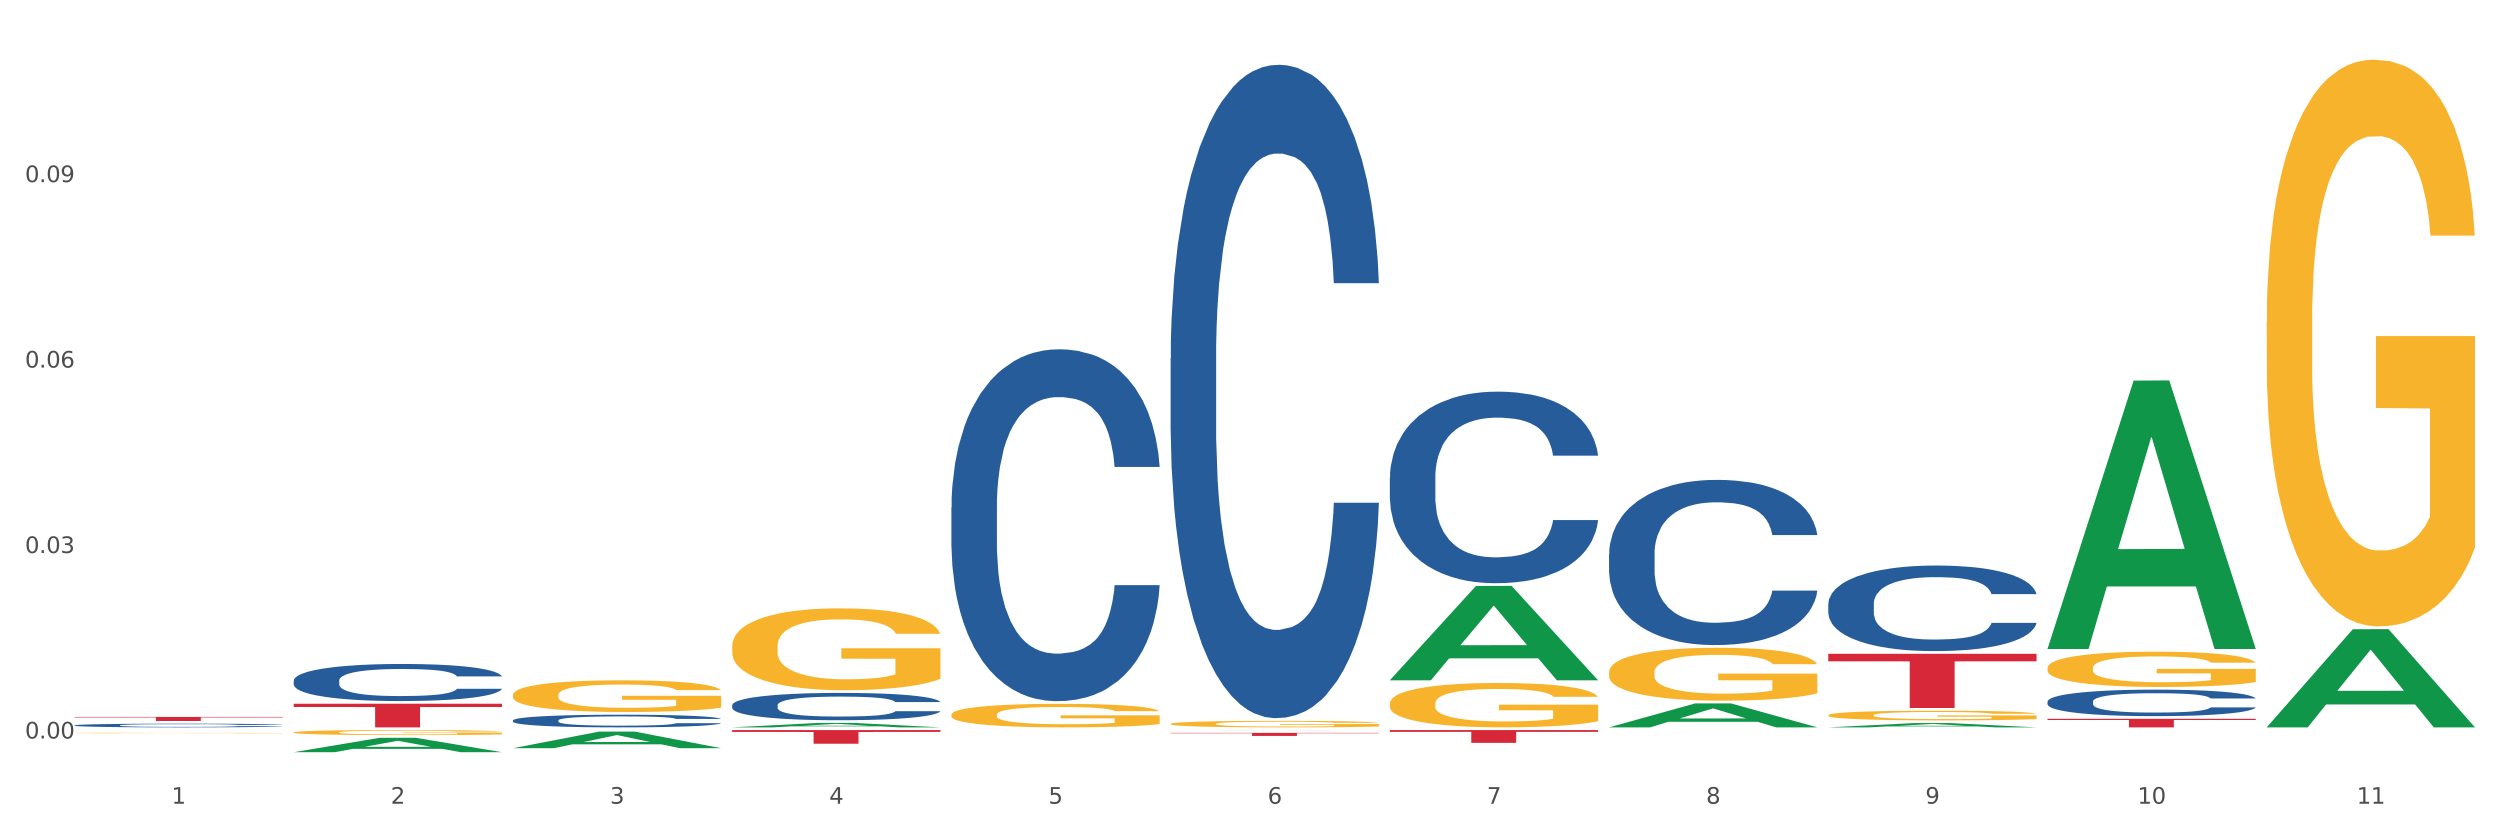 <?xml version="1.0" encoding="utf-8" standalone="no"?>
<!DOCTYPE svg PUBLIC "-//W3C//DTD SVG 1.1//EN"
  "http://www.w3.org/Graphics/SVG/1.1/DTD/svg11.dtd">
<svg xmlns:xlink="http://www.w3.org/1999/xlink" width="1080pt" height="360pt" viewBox="0 0 1080 360" xmlns="http://www.w3.org/2000/svg" version="1.1">
 <rect x="0" y="0" width="1080" height="360" fill="#333333" stroke="none"/>
 <defs>
  <style type="text/css">*{stroke-linejoin: round; stroke-linecap: butt}</style>
 </defs>
 <g id="figure_1">
  <g id="patch_1">
   <path d="M 0 360 
L 1080 360 
L 1080 0 
L 0 0 
z
" style="fill: #ffffff; stroke: #ffffff; stroke-linejoin: miter"/>
  </g>
  <g id="axes_1">
   <g id="matplotlib.axis_1">
    <g id="xtick_1">
     <g id="text_1">
      <!-- 1 -->
      <g style="fill: #4d4d4d" transform="translate(74.106 347.204) scale(0.096 -0.096)">
       <defs>
        <path id="DejaVuSans-31" d="M 794 531 
L 1825 531 
L 1825 4091 
L 703 3866 
L 703 4441 
L 1819 4666 
L 2450 4666 
L 2450 531 
L 3481 531 
L 3481 0 
L 794 0 
L 794 531 
z
" transform="scale(0.016)"/>
       </defs>
       <use xlink:href="#DejaVuSans-31"/>
      </g>
     </g>
    </g>
    <g id="xtick_2">
     <g id="text_2">
      <!-- 2 -->
      <g style="fill: #4d4d4d" transform="translate(168.812 347.204) scale(0.096 -0.096)">
       <defs>
        <path id="DejaVuSans-32" d="M 1228 531 
L 3431 531 
L 3431 0 
L 469 0 
L 469 531 
Q 828 903 1448 1529 
Q 2069 2156 2228 2338 
Q 2531 2678 2651 2914 
Q 2772 3150 2772 3378 
Q 2772 3750 2511 3984 
Q 2250 4219 1831 4219 
Q 1534 4219 1204 4116 
Q 875 4013 500 3803 
L 500 4441 
Q 881 4594 1212 4672 
Q 1544 4750 1819 4750 
Q 2544 4750 2975 4387 
Q 3406 4025 3406 3419 
Q 3406 3131 3298 2873 
Q 3191 2616 2906 2266 
Q 2828 2175 2409 1742 
Q 1991 1309 1228 531 
z
" transform="scale(0.016)"/>
       </defs>
       <use xlink:href="#DejaVuSans-32"/>
      </g>
     </g>
    </g>
    <g id="xtick_3">
     <g id="text_3">
      <!-- 3 -->
      <g style="fill: #4d4d4d" transform="translate(263.517 347.204) scale(0.096 -0.096)">
       <defs>
        <path id="DejaVuSans-33" d="M 2597 2516 
Q 3050 2419 3304 2112 
Q 3559 1806 3559 1356 
Q 3559 666 3084 287 
Q 2609 -91 1734 -91 
Q 1441 -91 1130 -33 
Q 819 25 488 141 
L 488 750 
Q 750 597 1062 519 
Q 1375 441 1716 441 
Q 2309 441 2620 675 
Q 2931 909 2931 1356 
Q 2931 1769 2642 2001 
Q 2353 2234 1838 2234 
L 1294 2234 
L 1294 2753 
L 1863 2753 
Q 2328 2753 2575 2939 
Q 2822 3125 2822 3475 
Q 2822 3834 2567 4026 
Q 2313 4219 1838 4219 
Q 1578 4219 1281 4162 
Q 984 4106 628 3988 
L 628 4550 
Q 988 4650 1302 4700 
Q 1616 4750 1894 4750 
Q 2613 4750 3031 4423 
Q 3450 4097 3450 3541 
Q 3450 3153 3228 2886 
Q 3006 2619 2597 2516 
z
" transform="scale(0.016)"/>
       </defs>
       <use xlink:href="#DejaVuSans-33"/>
      </g>
     </g>
    </g>
    <g id="xtick_4">
     <g id="text_4">
      <!-- 4 -->
      <g style="fill: #4d4d4d" transform="translate(358.223 347.204) scale(0.096 -0.096)">
       <defs>
        <path id="DejaVuSans-34" d="M 2419 4116 
L 825 1625 
L 2419 1625 
L 2419 4116 
z
M 2253 4666 
L 3047 4666 
L 3047 1625 
L 3713 1625 
L 3713 1100 
L 3047 1100 
L 3047 0 
L 2419 0 
L 2419 1100 
L 313 1100 
L 313 1709 
L 2253 4666 
z
" transform="scale(0.016)"/>
       </defs>
       <use xlink:href="#DejaVuSans-34"/>
      </g>
     </g>
    </g>
    <g id="xtick_5">
     <g id="text_5">
      <!-- 5 -->
      <g style="fill: #4d4d4d" transform="translate(452.928 347.204) scale(0.096 -0.096)">
       <defs>
        <path id="DejaVuSans-35" d="M 691 4666 
L 3169 4666 
L 3169 4134 
L 1269 4134 
L 1269 2991 
Q 1406 3038 1543 3061 
Q 1681 3084 1819 3084 
Q 2600 3084 3056 2656 
Q 3513 2228 3513 1497 
Q 3513 744 3044 326 
Q 2575 -91 1722 -91 
Q 1428 -91 1123 -41 
Q 819 9 494 109 
L 494 744 
Q 775 591 1075 516 
Q 1375 441 1709 441 
Q 2250 441 2565 725 
Q 2881 1009 2881 1497 
Q 2881 1984 2565 2268 
Q 2250 2553 1709 2553 
Q 1456 2553 1204 2497 
Q 953 2441 691 2322 
L 691 4666 
z
" transform="scale(0.016)"/>
       </defs>
       <use xlink:href="#DejaVuSans-35"/>
      </g>
     </g>
    </g>
    <g id="xtick_6">
     <g id="text_6">
      <!-- 6 -->
      <g style="fill: #4d4d4d" transform="translate(547.634 347.204) scale(0.096 -0.096)">
       <defs>
        <path id="DejaVuSans-36" d="M 2113 2584 
Q 1688 2584 1439 2293 
Q 1191 2003 1191 1497 
Q 1191 994 1439 701 
Q 1688 409 2113 409 
Q 2538 409 2786 701 
Q 3034 994 3034 1497 
Q 3034 2003 2786 2293 
Q 2538 2584 2113 2584 
z
M 3366 4563 
L 3366 3988 
Q 3128 4100 2886 4159 
Q 2644 4219 2406 4219 
Q 1781 4219 1451 3797 
Q 1122 3375 1075 2522 
Q 1259 2794 1537 2939 
Q 1816 3084 2150 3084 
Q 2853 3084 3261 2657 
Q 3669 2231 3669 1497 
Q 3669 778 3244 343 
Q 2819 -91 2113 -91 
Q 1303 -91 875 529 
Q 447 1150 447 2328 
Q 447 3434 972 4092 
Q 1497 4750 2381 4750 
Q 2619 4750 2861 4703 
Q 3103 4656 3366 4563 
z
" transform="scale(0.016)"/>
       </defs>
       <use xlink:href="#DejaVuSans-36"/>
      </g>
     </g>
    </g>
    <g id="xtick_7">
     <g id="text_7">
      <!-- 7 -->
      <g style="fill: #4d4d4d" transform="translate(642.339 347.204) scale(0.096 -0.096)">
       <defs>
        <path id="DejaVuSans-37" d="M 525 4666 
L 3525 4666 
L 3525 4397 
L 1831 0 
L 1172 0 
L 2766 4134 
L 525 4134 
L 525 4666 
z
" transform="scale(0.016)"/>
       </defs>
       <use xlink:href="#DejaVuSans-37"/>
      </g>
     </g>
    </g>
    <g id="xtick_8">
     <g id="text_8">
      <!-- 8 -->
      <g style="fill: #4d4d4d" transform="translate(737.044 347.204) scale(0.096 -0.096)">
       <defs>
        <path id="DejaVuSans-38" d="M 2034 2216 
Q 1584 2216 1326 1975 
Q 1069 1734 1069 1313 
Q 1069 891 1326 650 
Q 1584 409 2034 409 
Q 2484 409 2743 651 
Q 3003 894 3003 1313 
Q 3003 1734 2745 1975 
Q 2488 2216 2034 2216 
z
M 1403 2484 
Q 997 2584 770 2862 
Q 544 3141 544 3541 
Q 544 4100 942 4425 
Q 1341 4750 2034 4750 
Q 2731 4750 3128 4425 
Q 3525 4100 3525 3541 
Q 3525 3141 3298 2862 
Q 3072 2584 2669 2484 
Q 3125 2378 3379 2068 
Q 3634 1759 3634 1313 
Q 3634 634 3220 271 
Q 2806 -91 2034 -91 
Q 1263 -91 848 271 
Q 434 634 434 1313 
Q 434 1759 690 2068 
Q 947 2378 1403 2484 
z
M 1172 3481 
Q 1172 3119 1398 2916 
Q 1625 2713 2034 2713 
Q 2441 2713 2670 2916 
Q 2900 3119 2900 3481 
Q 2900 3844 2670 4047 
Q 2441 4250 2034 4250 
Q 1625 4250 1398 4047 
Q 1172 3844 1172 3481 
z
" transform="scale(0.016)"/>
       </defs>
       <use xlink:href="#DejaVuSans-38"/>
      </g>
     </g>
    </g>
    <g id="xtick_9">
     <g id="text_9">
      <!-- 9 -->
      <g style="fill: #4d4d4d" transform="translate(831.75 347.204) scale(0.096 -0.096)">
       <defs>
        <path id="DejaVuSans-39" d="M 703 97 
L 703 672 
Q 941 559 1184 500 
Q 1428 441 1663 441 
Q 2288 441 2617 861 
Q 2947 1281 2994 2138 
Q 2813 1869 2534 1725 
Q 2256 1581 1919 1581 
Q 1219 1581 811 2004 
Q 403 2428 403 3163 
Q 403 3881 828 4315 
Q 1253 4750 1959 4750 
Q 2769 4750 3195 4129 
Q 3622 3509 3622 2328 
Q 3622 1225 3098 567 
Q 2575 -91 1691 -91 
Q 1453 -91 1209 -44 
Q 966 3 703 97 
z
M 1959 2075 
Q 2384 2075 2632 2365 
Q 2881 2656 2881 3163 
Q 2881 3666 2632 3958 
Q 2384 4250 1959 4250 
Q 1534 4250 1286 3958 
Q 1038 3666 1038 3163 
Q 1038 2656 1286 2365 
Q 1534 2075 1959 2075 
z
" transform="scale(0.016)"/>
       </defs>
       <use xlink:href="#DejaVuSans-39"/>
      </g>
     </g>
    </g>
    <g id="xtick_10">
     <g id="text_10">
      <!-- 10 -->
      <g style="fill: #4d4d4d" transform="translate(923.401 347.204) scale(0.096 -0.096)">
       <defs>
        <path id="DejaVuSans-30" d="M 2034 4250 
Q 1547 4250 1301 3770 
Q 1056 3291 1056 2328 
Q 1056 1369 1301 889 
Q 1547 409 2034 409 
Q 2525 409 2770 889 
Q 3016 1369 3016 2328 
Q 3016 3291 2770 3770 
Q 2525 4250 2034 4250 
z
M 2034 4750 
Q 2819 4750 3233 4129 
Q 3647 3509 3647 2328 
Q 3647 1150 3233 529 
Q 2819 -91 2034 -91 
Q 1250 -91 836 529 
Q 422 1150 422 2328 
Q 422 3509 836 4129 
Q 1250 4750 2034 4750 
z
" transform="scale(0.016)"/>
       </defs>
       <use xlink:href="#DejaVuSans-31"/>
       <use xlink:href="#DejaVuSans-30" transform="translate(63.623 0)"/>
      </g>
     </g>
    </g>
    <g id="xtick_11">
     <g id="text_11">
      <!-- 11 -->
      <g style="fill: #4d4d4d" transform="translate(1018.107 347.204) scale(0.096 -0.096)">
       <use xlink:href="#DejaVuSans-31"/>
       <use xlink:href="#DejaVuSans-31" transform="translate(63.623 0)"/>
      </g>
     </g>
    </g>
    <g id="xtick_12"/>
    <g id="xtick_13"/>
    <g id="xtick_14"/>
    <g id="xtick_15"/>
    <g id="xtick_16"/>
    <g id="xtick_17"/>
    <g id="xtick_18"/>
    <g id="xtick_19"/>
    <g id="xtick_20"/>
    <g id="xtick_21"/>
   </g>
   <g id="matplotlib.axis_2">
    <g id="ytick_1">
     <g id="text_12">
      <!-- 0.00 -->
      <g style="fill: #4d4d4d" transform="translate(10.8 319.03) scale(0.096 -0.096)">
       <defs>
        <path id="DejaVuSans-2e" d="M 684 794 
L 1344 794 
L 1344 0 
L 684 0 
L 684 794 
z
" transform="scale(0.016)"/>
       </defs>
       <use xlink:href="#DejaVuSans-30"/>
       <use xlink:href="#DejaVuSans-2e" transform="translate(63.623 0)"/>
       <use xlink:href="#DejaVuSans-30" transform="translate(95.41 0)"/>
       <use xlink:href="#DejaVuSans-30" transform="translate(159.033 0)"/>
      </g>
     </g>
    </g>
    <g id="ytick_2">
     <g id="text_13">
      <!-- 0.03 -->
      <g style="fill: #4d4d4d" transform="translate(10.8 238.913) scale(0.096 -0.096)">
       <use xlink:href="#DejaVuSans-30"/>
       <use xlink:href="#DejaVuSans-2e" transform="translate(63.623 0)"/>
       <use xlink:href="#DejaVuSans-30" transform="translate(95.41 0)"/>
       <use xlink:href="#DejaVuSans-33" transform="translate(159.033 0)"/>
      </g>
     </g>
    </g>
    <g id="ytick_3">
     <g id="text_14">
      <!-- 0.06 -->
      <g style="fill: #4d4d4d" transform="translate(10.8 158.796) scale(0.096 -0.096)">
       <use xlink:href="#DejaVuSans-30"/>
       <use xlink:href="#DejaVuSans-2e" transform="translate(63.623 0)"/>
       <use xlink:href="#DejaVuSans-30" transform="translate(95.41 0)"/>
       <use xlink:href="#DejaVuSans-36" transform="translate(159.033 0)"/>
      </g>
     </g>
    </g>
    <g id="ytick_4">
     <g id="text_15">
      <!-- 0.09 -->
      <g style="fill: #4d4d4d" transform="translate(10.8 78.679) scale(0.096 -0.096)">
       <use xlink:href="#DejaVuSans-30"/>
       <use xlink:href="#DejaVuSans-2e" transform="translate(63.623 0)"/>
       <use xlink:href="#DejaVuSans-30" transform="translate(95.41 0)"/>
       <use xlink:href="#DejaVuSans-39" transform="translate(159.033 0)"/>
      </g>
     </g>
    </g>
    <g id="ytick_5"/>
    <g id="ytick_6"/>
    <g id="ytick_7"/>
    <g id="ytick_8"/>
   </g>
   <g id="PolyCollection_1">
    <path d="M 126.88 324.938 
L 126.973 324.932 
L 164.074 318.723 
L 179.471 318.717 
L 216.851 324.95 
L 199.042 324.95 
L 190.973 323.498 
L 152.666 323.498 
L 152.387 323.522 
L 144.596 324.95 
L 126.88 324.95 
L 126.88 324.938 
L 157.489 322.632 
L 186.15 322.626 
L 171.958 320.046 
L 171.773 320.034 
L 171.587 320.051 
L 157.396 322.626 
L 157.489 322.632 
L 126.88 324.938 
z
" clip-path="url(#pdf5dcbc101)" style="fill: #109648"/>
    <path d="M 695.113 239.371 
L 695.22 239.306 
L 695.22 237.481 
L 695.539 235.005 
L 696.709 230.443 
L 698.197 226.989 
L 700.75 222.948 
L 702.132 221.253 
L 703.94 219.363 
L 707.662 216.3 
L 711.916 213.694 
L 714.894 212.26 
L 717.127 211.347 
L 722.126 209.718 
L 724.997 209.001 
L 727.975 208.415 
L 730.527 208.024 
L 734.781 207.567 
L 738.184 207.372 
L 742.119 207.307 
L 745.416 207.372 
L 749.776 207.633 
L 756.157 208.415 
L 758.603 208.871 
L 761.9 209.653 
L 765.303 210.696 
L 768.068 211.738 
L 771.258 213.237 
L 774.555 215.193 
L 777.746 217.669 
L 779.979 219.95 
L 781.787 222.361 
L 783.382 225.294 
L 784.552 228.487 
L 785.084 231.16 
L 765.622 231.16 
L 765.09 228.748 
L 764.027 226.141 
L 762.963 224.382 
L 761.793 222.948 
L 759.985 221.319 
L 758.39 220.276 
L 755.732 219.038 
L 753.286 218.256 
L 751.265 217.799 
L 748.819 217.408 
L 743.608 217.017 
L 739.886 217.017 
L 737.546 217.148 
L 734.675 217.474 
L 732.229 217.93 
L 729.357 218.712 
L 727.124 219.559 
L 724.891 220.667 
L 723.615 221.449 
L 721.7 222.883 
L 720.424 224.056 
L 718.723 226.076 
L 717.765 227.51 
L 716.064 231.225 
L 715.319 233.962 
L 715 235.852 
L 714.788 237.937 
L 714.788 248.104 
L 715.426 252.666 
L 715.958 254.621 
L 716.808 256.837 
L 718.404 259.705 
L 720.743 262.507 
L 723.189 264.527 
L 725.21 265.766 
L 727.124 266.678 
L 729.038 267.395 
L 731.378 268.047 
L 733.292 268.438 
L 736.164 268.829 
L 739.567 269.024 
L 742.225 269.024 
L 747.649 268.698 
L 750.095 268.372 
L 752.435 267.916 
L 754.987 267.199 
L 757.008 266.417 
L 758.178 265.831 
L 760.092 264.592 
L 761.581 263.289 
L 762.857 261.79 
L 763.708 260.487 
L 764.665 258.532 
L 765.409 256.316 
L 765.622 255.143 
L 785.084 255.143 
L 784.658 257.489 
L 783.914 259.77 
L 782.425 262.833 
L 781.255 264.592 
L 779.447 266.743 
L 777.533 268.568 
L 774.874 270.588 
L 772.428 272.087 
L 769.876 273.391 
L 767.111 274.564 
L 762.112 276.193 
L 760.305 276.649 
L 756.476 277.431 
L 753.498 277.887 
L 749.138 278.344 
L 744.671 278.604 
L 739.992 278.669 
L 735.845 278.539 
L 731.272 278.148 
L 728.4 277.757 
L 725.21 277.171 
L 721.488 276.258 
L 717.978 275.15 
L 714.681 273.847 
L 711.597 272.348 
L 708.726 270.653 
L 705.004 267.851 
L 702.239 265.114 
L 700.218 262.572 
L 698.836 260.421 
L 697.453 257.684 
L 696.709 255.794 
L 695.539 251.232 
L 695.113 246.996 
L 695.113 239.371 
z
" clip-path="url(#pdf5dcbc101)" style="fill: #255c99"/>
    <path d="M 600.408 206.368 
L 600.514 206.292 
L 600.514 204.176 
L 600.833 201.304 
L 602.003 196.013 
L 603.492 192.008 
L 606.044 187.322 
L 607.427 185.357 
L 609.235 183.165 
L 612.957 179.613 
L 617.211 176.589 
L 620.189 174.927 
L 622.422 173.869 
L 627.42 171.979 
L 630.292 171.148 
L 633.269 170.467 
L 635.822 170.014 
L 640.076 169.485 
L 643.479 169.258 
L 647.414 169.183 
L 650.71 169.258 
L 655.071 169.56 
L 661.451 170.467 
L 663.897 170.996 
L 667.194 171.903 
L 670.597 173.113 
L 673.362 174.322 
L 676.553 176.06 
L 679.85 178.328 
L 683.04 181.2 
L 685.273 183.845 
L 687.081 186.641 
L 688.677 190.043 
L 689.846 193.746 
L 690.378 196.845 
L 670.916 196.845 
L 670.385 194.048 
L 669.321 191.025 
L 668.258 188.984 
L 667.088 187.322 
L 665.28 185.432 
L 663.685 184.223 
L 661.026 182.787 
L 658.58 181.88 
L 656.559 181.351 
L 654.113 180.897 
L 648.902 180.444 
L 645.18 180.444 
L 642.841 180.595 
L 639.969 180.973 
L 637.523 181.502 
L 634.652 182.409 
L 632.419 183.392 
L 630.185 184.676 
L 628.909 185.583 
L 626.995 187.246 
L 625.719 188.607 
L 624.017 190.949 
L 623.06 192.612 
L 621.358 196.92 
L 620.614 200.095 
L 620.295 202.286 
L 620.082 204.705 
L 620.082 216.495 
L 620.72 221.786 
L 621.252 224.053 
L 622.103 226.623 
L 623.698 229.949 
L 626.038 233.198 
L 628.484 235.541 
L 630.504 236.977 
L 632.419 238.036 
L 634.333 238.867 
L 636.672 239.623 
L 638.587 240.076 
L 641.458 240.53 
L 644.861 240.756 
L 647.52 240.756 
L 652.944 240.378 
L 655.39 240.001 
L 657.729 239.472 
L 660.282 238.64 
L 662.302 237.733 
L 663.472 237.053 
L 665.386 235.617 
L 666.875 234.105 
L 668.151 232.367 
L 669.002 230.855 
L 669.959 228.588 
L 670.704 226.018 
L 670.916 224.658 
L 690.378 224.658 
L 689.953 227.379 
L 689.208 230.024 
L 687.719 233.576 
L 686.55 235.617 
L 684.742 238.111 
L 682.827 240.227 
L 680.169 242.57 
L 677.723 244.309 
L 675.17 245.82 
L 672.405 247.181 
L 667.407 249.07 
L 665.599 249.599 
L 661.771 250.506 
L 658.793 251.035 
L 654.433 251.564 
L 649.966 251.867 
L 645.287 251.942 
L 641.139 251.791 
L 636.566 251.338 
L 633.695 250.884 
L 630.504 250.204 
L 626.782 249.146 
L 623.273 247.861 
L 619.976 246.349 
L 616.892 244.611 
L 614.02 242.646 
L 610.298 239.396 
L 607.533 236.222 
L 605.513 233.274 
L 604.13 230.78 
L 602.748 227.606 
L 602.003 225.414 
L 600.833 220.123 
L 600.408 215.211 
L 600.408 206.368 
z
" clip-path="url(#pdf5dcbc101)" style="fill: #255c99"/>
    <path d="M 505.702 154.812 
L 505.809 154.555 
L 505.809 147.337 
L 506.128 137.541 
L 507.298 119.497 
L 508.786 105.835 
L 511.339 89.852 
L 512.721 83.15 
L 514.529 75.674 
L 518.251 63.559 
L 522.505 53.248 
L 525.483 47.577 
L 527.716 43.968 
L 532.715 37.523 
L 535.586 34.688 
L 538.564 32.368 
L 541.116 30.821 
L 545.37 29.017 
L 548.773 28.243 
L 552.708 27.986 
L 556.005 28.243 
L 560.365 29.274 
L 566.746 32.368 
L 569.192 34.172 
L 572.489 37.266 
L 575.892 41.39 
L 578.657 45.514 
L 581.847 51.443 
L 585.144 59.177 
L 588.335 68.972 
L 590.568 77.994 
L 592.376 87.532 
L 593.971 99.132 
L 595.141 111.763 
L 595.673 122.332 
L 576.211 122.332 
L 575.679 112.795 
L 574.616 102.483 
L 573.552 95.523 
L 572.382 89.852 
L 570.575 83.408 
L 568.979 79.283 
L 566.321 74.386 
L 563.875 71.292 
L 561.854 69.488 
L 559.408 67.941 
L 554.197 66.394 
L 550.475 66.394 
L 548.135 66.91 
L 545.264 68.199 
L 542.818 70.003 
L 539.946 73.097 
L 537.713 76.448 
L 535.48 80.83 
L 534.204 83.923 
L 532.289 89.594 
L 531.013 94.234 
L 529.312 102.226 
L 528.354 107.897 
L 526.653 122.59 
L 525.908 133.417 
L 525.589 140.892 
L 525.377 149.141 
L 525.377 189.355 
L 526.015 207.399 
L 526.547 215.132 
L 527.397 223.897 
L 528.993 235.239 
L 531.332 246.324 
L 533.778 254.315 
L 535.799 259.212 
L 537.713 262.821 
L 539.627 265.657 
L 541.967 268.235 
L 543.881 269.781 
L 546.753 271.328 
L 550.156 272.101 
L 552.814 272.101 
L 558.238 270.813 
L 560.684 269.524 
L 563.024 267.719 
L 565.576 264.884 
L 567.597 261.79 
L 568.767 259.47 
L 570.681 254.572 
L 572.17 249.417 
L 573.446 243.488 
L 574.297 238.332 
L 575.254 230.599 
L 575.998 221.835 
L 576.211 217.195 
L 595.673 217.195 
L 595.247 226.475 
L 594.503 235.497 
L 593.014 247.612 
L 591.844 254.572 
L 590.036 263.079 
L 588.122 270.297 
L 585.463 278.288 
L 583.017 284.217 
L 580.465 289.373 
L 577.7 294.013 
L 572.701 300.457 
L 570.894 302.261 
L 567.065 305.355 
L 564.087 307.159 
L 559.727 308.964 
L 555.26 309.995 
L 550.581 310.253 
L 546.434 309.737 
L 541.861 308.19 
L 538.989 306.644 
L 535.799 304.324 
L 532.077 300.715 
L 528.567 296.333 
L 525.27 291.177 
L 522.186 285.248 
L 519.315 278.546 
L 515.593 267.461 
L 512.828 256.635 
L 510.807 246.581 
L 509.425 238.075 
L 508.042 227.248 
L 507.298 219.772 
L 506.128 201.728 
L 505.702 184.972 
L 505.702 154.812 
z
" clip-path="url(#pdf5dcbc101)" style="fill: #255c99"/>
    <path d="M 410.997 219.194 
L 411.103 219.055 
L 411.103 215.168 
L 411.422 209.892 
L 412.592 200.174 
L 414.081 192.817 
L 416.633 184.209 
L 418.016 180.6 
L 419.824 176.574 
L 423.546 170.049 
L 427.8 164.496 
L 430.778 161.442 
L 433.011 159.498 
L 438.009 156.028 
L 440.881 154.501 
L 443.858 153.251 
L 446.411 152.418 
L 450.665 151.446 
L 454.068 151.03 
L 458.003 150.891 
L 461.299 151.03 
L 465.66 151.585 
L 472.041 153.251 
L 474.487 154.223 
L 477.783 155.889 
L 481.186 158.11 
L 483.951 160.331 
L 487.142 163.524 
L 490.439 167.689 
L 493.629 172.964 
L 495.862 177.823 
L 497.67 182.96 
L 499.266 189.207 
L 500.435 196.01 
L 500.967 201.701 
L 481.505 201.701 
L 480.974 196.565 
L 479.91 191.012 
L 478.847 187.263 
L 477.677 184.209 
L 475.869 180.739 
L 474.274 178.517 
L 471.615 175.88 
L 469.169 174.214 
L 467.149 173.242 
L 464.703 172.409 
L 459.491 171.576 
L 455.769 171.576 
L 453.43 171.854 
L 450.558 172.548 
L 448.112 173.52 
L 445.241 175.186 
L 443.008 176.99 
L 440.774 179.35 
L 439.498 181.016 
L 437.584 184.07 
L 436.308 186.569 
L 434.606 190.873 
L 433.649 193.927 
L 431.947 201.84 
L 431.203 207.671 
L 430.884 211.697 
L 430.671 216.139 
L 430.671 237.796 
L 431.309 247.514 
L 431.841 251.679 
L 432.692 256.399 
L 434.287 262.507 
L 436.627 268.477 
L 439.073 272.78 
L 441.093 275.418 
L 443.008 277.362 
L 444.922 278.889 
L 447.262 280.277 
L 449.176 281.11 
L 452.047 281.943 
L 455.45 282.359 
L 458.109 282.359 
L 463.533 281.665 
L 465.979 280.971 
L 468.318 279.999 
L 470.871 278.472 
L 472.891 276.806 
L 474.061 275.557 
L 475.975 272.919 
L 477.464 270.143 
L 478.74 266.95 
L 479.591 264.173 
L 480.548 260.008 
L 481.293 255.288 
L 481.505 252.789 
L 500.967 252.789 
L 500.542 257.787 
L 499.797 262.646 
L 498.308 269.171 
L 497.139 272.919 
L 495.331 277.501 
L 493.416 281.388 
L 490.758 285.691 
L 488.312 288.884 
L 485.759 291.661 
L 482.994 294.16 
L 477.996 297.63 
L 476.188 298.602 
L 472.36 300.268 
L 469.382 301.24 
L 465.022 302.212 
L 460.555 302.767 
L 455.876 302.906 
L 451.728 302.628 
L 447.155 301.795 
L 444.284 300.962 
L 441.093 299.713 
L 437.371 297.769 
L 433.862 295.409 
L 430.565 292.633 
L 427.481 289.44 
L 424.609 285.83 
L 420.887 279.861 
L 418.122 274.03 
L 416.102 268.616 
L 414.719 264.034 
L 413.337 258.204 
L 412.592 254.178 
L 411.422 244.46 
L 410.997 235.436 
L 410.997 219.194 
z
" clip-path="url(#pdf5dcbc101)" style="fill: #255c99"/>
    <path d="M 316.291 304.639 
L 316.398 304.628 
L 316.398 304.327 
L 316.717 303.917 
L 317.887 303.163 
L 319.376 302.592 
L 321.928 301.924 
L 323.31 301.643 
L 325.118 301.331 
L 328.84 300.825 
L 333.094 300.394 
L 336.072 300.156 
L 338.305 300.006 
L 343.304 299.736 
L 346.175 299.618 
L 349.153 299.521 
L 351.705 299.456 
L 355.959 299.381 
L 359.362 299.348 
L 363.297 299.338 
L 366.594 299.348 
L 370.954 299.391 
L 377.335 299.521 
L 379.781 299.596 
L 383.078 299.725 
L 386.481 299.898 
L 389.246 300.07 
L 392.436 300.318 
L 395.733 300.641 
L 398.924 301.051 
L 401.157 301.428 
L 402.965 301.827 
L 404.56 302.312 
L 405.73 302.84 
L 406.262 303.281 
L 386.8 303.281 
L 386.268 302.883 
L 385.205 302.452 
L 384.141 302.161 
L 382.971 301.924 
L 381.164 301.654 
L 379.568 301.482 
L 376.91 301.277 
L 374.464 301.148 
L 372.443 301.072 
L 369.997 301.008 
L 364.786 300.943 
L 361.064 300.943 
L 358.724 300.965 
L 355.853 301.019 
L 353.407 301.094 
L 350.535 301.223 
L 348.302 301.363 
L 346.069 301.547 
L 344.793 301.676 
L 342.878 301.913 
L 341.602 302.107 
L 339.901 302.441 
L 338.944 302.678 
L 337.242 303.292 
L 336.498 303.745 
L 336.178 304.057 
L 335.966 304.402 
L 335.966 306.083 
L 336.604 306.837 
L 337.136 307.161 
L 337.986 307.527 
L 339.582 308.001 
L 341.921 308.464 
L 344.367 308.798 
L 346.388 309.003 
L 348.302 309.154 
L 350.216 309.273 
L 352.556 309.38 
L 354.47 309.445 
L 357.342 309.51 
L 360.745 309.542 
L 363.403 309.542 
L 368.827 309.488 
L 371.273 309.434 
L 373.613 309.359 
L 376.165 309.24 
L 378.186 309.111 
L 379.356 309.014 
L 381.27 308.809 
L 382.759 308.594 
L 384.035 308.346 
L 384.886 308.13 
L 385.843 307.807 
L 386.587 307.441 
L 386.8 307.247 
L 406.262 307.247 
L 405.836 307.635 
L 405.092 308.012 
L 403.603 308.518 
L 402.433 308.809 
L 400.625 309.165 
L 398.711 309.467 
L 396.052 309.801 
L 393.606 310.048 
L 391.054 310.264 
L 388.289 310.458 
L 383.291 310.727 
L 381.483 310.803 
L 377.654 310.932 
L 374.676 311.007 
L 370.316 311.083 
L 365.849 311.126 
L 361.17 311.137 
L 357.023 311.115 
L 352.45 311.051 
L 349.578 310.986 
L 346.388 310.889 
L 342.666 310.738 
L 339.156 310.555 
L 335.859 310.339 
L 332.775 310.092 
L 329.904 309.811 
L 326.182 309.348 
L 323.417 308.895 
L 321.396 308.475 
L 320.014 308.12 
L 318.631 307.667 
L 317.887 307.355 
L 316.717 306.6 
L 316.291 305.9 
L 316.291 304.639 
z
" clip-path="url(#pdf5dcbc101)" style="fill: #255c99"/>
    <path d="M 126.88 294.034 
L 126.987 294.019 
L 126.987 293.61 
L 127.306 293.054 
L 128.476 292.03 
L 129.965 291.255 
L 132.517 290.348 
L 133.899 289.967 
L 135.707 289.543 
L 139.43 288.856 
L 143.683 288.271 
L 146.661 287.949 
L 148.894 287.744 
L 153.893 287.378 
L 156.764 287.218 
L 159.742 287.086 
L 162.294 286.998 
L 166.548 286.896 
L 169.951 286.852 
L 173.886 286.837 
L 177.183 286.852 
L 181.543 286.91 
L 187.924 287.086 
L 190.37 287.188 
L 193.667 287.364 
L 197.07 287.598 
L 199.835 287.832 
L 203.025 288.168 
L 206.322 288.607 
L 209.513 289.163 
L 211.746 289.675 
L 213.554 290.216 
L 215.149 290.874 
L 216.319 291.591 
L 216.851 292.191 
L 197.389 292.191 
L 196.857 291.65 
L 195.794 291.064 
L 194.73 290.669 
L 193.561 290.348 
L 191.753 289.982 
L 190.157 289.748 
L 187.499 289.47 
L 185.053 289.295 
L 183.032 289.192 
L 180.586 289.104 
L 175.375 289.017 
L 171.653 289.017 
L 169.313 289.046 
L 166.442 289.119 
L 163.996 289.221 
L 161.124 289.397 
L 158.891 289.587 
L 156.658 289.836 
L 155.382 290.011 
L 153.467 290.333 
L 152.191 290.596 
L 150.49 291.05 
L 149.533 291.372 
L 147.831 292.205 
L 147.087 292.82 
L 146.768 293.244 
L 146.555 293.712 
L 146.555 295.994 
L 147.193 297.018 
L 147.725 297.456 
L 148.575 297.954 
L 150.171 298.597 
L 152.51 299.226 
L 154.956 299.68 
L 156.977 299.958 
L 158.891 300.162 
L 160.805 300.323 
L 163.145 300.47 
L 165.059 300.557 
L 167.931 300.645 
L 171.334 300.689 
L 173.993 300.689 
L 179.416 300.616 
L 181.862 300.543 
L 184.202 300.44 
L 186.754 300.279 
L 188.775 300.104 
L 189.945 299.972 
L 191.859 299.694 
L 193.348 299.402 
L 194.624 299.065 
L 195.475 298.773 
L 196.432 298.334 
L 197.176 297.837 
L 197.389 297.573 
L 216.851 297.573 
L 216.425 298.1 
L 215.681 298.612 
L 214.192 299.299 
L 213.022 299.694 
L 211.214 300.177 
L 209.3 300.587 
L 206.641 301.04 
L 204.195 301.377 
L 201.643 301.669 
L 198.878 301.932 
L 193.88 302.298 
L 192.072 302.4 
L 188.243 302.576 
L 185.265 302.678 
L 180.905 302.781 
L 176.439 302.839 
L 171.759 302.854 
L 167.612 302.825 
L 163.039 302.737 
L 160.167 302.649 
L 156.977 302.517 
L 153.255 302.313 
L 149.745 302.064 
L 146.448 301.771 
L 143.364 301.435 
L 140.493 301.055 
L 136.771 300.426 
L 134.006 299.811 
L 131.985 299.241 
L 130.603 298.758 
L 129.22 298.144 
L 128.476 297.72 
L 127.306 296.696 
L 126.88 295.745 
L 126.88 294.034 
z
" clip-path="url(#pdf5dcbc101)" style="fill: #255c99"/>
    <path d="M 32.175 313.343 
L 32.281 313.341 
L 32.281 313.3 
L 32.6 313.245 
L 33.77 313.142 
L 35.259 313.065 
L 37.811 312.974 
L 39.194 312.936 
L 41.002 312.894 
L 44.724 312.825 
L 48.978 312.767 
L 51.956 312.735 
L 54.189 312.714 
L 59.187 312.678 
L 62.059 312.661 
L 65.036 312.648 
L 67.589 312.64 
L 71.843 312.629 
L 75.246 312.625 
L 79.181 312.623 
L 82.477 312.625 
L 86.838 312.631 
L 93.219 312.648 
L 95.665 312.659 
L 98.961 312.676 
L 102.365 312.699 
L 105.13 312.723 
L 108.32 312.756 
L 111.617 312.8 
L 114.807 312.856 
L 117.041 312.907 
L 118.848 312.961 
L 120.444 313.027 
L 121.613 313.099 
L 122.145 313.158 
L 102.684 313.158 
L 102.152 313.104 
L 101.088 313.046 
L 100.025 313.006 
L 98.855 312.974 
L 97.047 312.938 
L 95.452 312.914 
L 92.793 312.887 
L 90.347 312.869 
L 88.327 312.859 
L 85.881 312.85 
L 80.67 312.841 
L 76.947 312.841 
L 74.608 312.844 
L 71.736 312.851 
L 69.29 312.862 
L 66.419 312.879 
L 64.186 312.898 
L 61.952 312.923 
L 60.676 312.941 
L 58.762 312.973 
L 57.486 312.999 
L 55.784 313.044 
L 54.827 313.077 
L 53.126 313.16 
L 52.381 313.221 
L 52.062 313.264 
L 51.849 313.311 
L 51.849 313.539 
L 52.487 313.641 
L 53.019 313.685 
L 53.87 313.734 
L 55.465 313.799 
L 57.805 313.862 
L 60.251 313.907 
L 62.271 313.935 
L 64.186 313.955 
L 66.1 313.971 
L 68.44 313.986 
L 70.354 313.995 
L 73.225 314.003 
L 76.628 314.008 
L 79.287 314.008 
L 84.711 314.001 
L 87.157 313.993 
L 89.496 313.983 
L 92.049 313.967 
L 94.069 313.949 
L 95.239 313.936 
L 97.153 313.908 
L 98.642 313.879 
L 99.919 313.846 
L 100.769 313.816 
L 101.726 313.772 
L 102.471 313.723 
L 102.684 313.696 
L 122.145 313.696 
L 121.72 313.749 
L 120.975 313.8 
L 119.487 313.869 
L 118.317 313.908 
L 116.509 313.957 
L 114.595 313.998 
L 111.936 314.043 
L 109.49 314.077 
L 106.937 314.106 
L 104.172 314.132 
L 99.174 314.169 
L 97.366 314.179 
L 93.538 314.196 
L 90.56 314.207 
L 86.2 314.217 
L 81.733 314.223 
L 77.054 314.224 
L 72.906 314.221 
L 68.333 314.213 
L 65.462 314.204 
L 62.271 314.191 
L 58.549 314.17 
L 55.04 314.145 
L 51.743 314.116 
L 48.659 314.082 
L 45.788 314.044 
L 42.065 313.982 
L 39.3 313.92 
L 37.28 313.863 
L 35.897 313.815 
L 34.515 313.753 
L 33.77 313.711 
L 32.6 313.609 
L 32.175 313.514 
L 32.175 313.343 
z
" clip-path="url(#pdf5dcbc101)" style="fill: #255c99"/>
    <path d="M 32.175 316.646 
L 32.281 316.646 
L 32.281 316.638 
L 32.494 316.632 
L 33.556 316.616 
L 35.149 316.603 
L 36.318 316.596 
L 37.486 316.59 
L 38.867 316.584 
L 40.567 316.578 
L 43.647 316.57 
L 45.559 316.565 
L 47.896 316.561 
L 52.145 316.554 
L 55.225 316.55 
L 58.412 316.547 
L 63.617 316.543 
L 67.016 316.541 
L 70.627 316.54 
L 74.983 316.539 
L 78.275 316.539 
L 85.499 316.54 
L 91.659 316.541 
L 94.634 316.543 
L 98.458 316.546 
L 100.476 316.547 
L 103.769 316.551 
L 107.168 316.555 
L 109.505 316.559 
L 113.01 316.566 
L 115.666 316.573 
L 118.109 316.582 
L 119.383 316.588 
L 120.339 316.594 
L 121.189 316.6 
L 122.039 316.611 
L 102.919 316.611 
L 102.175 316.603 
L 101.007 316.596 
L 99.307 316.59 
L 97.82 316.585 
L 95.271 316.58 
L 92.934 316.577 
L 90.491 316.574 
L 87.517 316.572 
L 85.18 316.571 
L 81.887 316.57 
L 75.407 316.57 
L 71.052 316.572 
L 68.078 316.574 
L 66.166 316.576 
L 64.467 316.578 
L 62.555 316.581 
L 60.324 316.586 
L 58.731 316.59 
L 57.137 316.595 
L 55.863 316.6 
L 54.694 316.606 
L 53.738 316.612 
L 52.995 316.619 
L 52.357 316.627 
L 51.826 316.64 
L 51.826 316.669 
L 52.039 316.675 
L 52.57 316.684 
L 53.207 316.691 
L 54.269 316.699 
L 55.225 316.704 
L 57.031 316.711 
L 59.049 316.718 
L 60.643 316.722 
L 62.236 316.725 
L 64.998 316.73 
L 68.078 316.734 
L 70.734 316.736 
L 74.345 316.738 
L 76.788 316.739 
L 78.913 316.739 
L 84.118 316.739 
L 87.835 316.739 
L 91.978 316.737 
L 95.165 316.735 
L 97.82 316.733 
L 100.795 316.729 
L 102.707 316.726 
L 102.707 316.681 
L 79.338 316.681 
L 79.338 316.652 
L 122.145 316.652 
L 122.145 316.738 
L 120.339 316.742 
L 118.321 316.747 
L 116.197 316.75 
L 113.01 316.755 
L 109.186 316.759 
L 105.787 316.762 
L 102.175 316.764 
L 97.927 316.767 
L 92.403 316.769 
L 89.004 316.77 
L 84.755 316.77 
L 79.763 316.77 
L 75.407 316.77 
L 71.159 316.769 
L 66.697 316.767 
L 62.342 316.764 
L 59.049 316.762 
L 55.756 316.758 
L 52.251 316.754 
L 49.489 316.749 
L 47.365 316.746 
L 45.028 316.741 
L 42.479 316.734 
L 40.567 316.729 
L 38.867 316.723 
L 37.061 316.715 
L 35.787 316.709 
L 34.512 316.7 
L 33.768 316.694 
L 32.919 316.685 
L 32.281 316.671 
L 32.175 316.646 
z
" clip-path="url(#pdf5dcbc101)" style="fill: #f7b32b"/>
    <path d="M 32.175 309.705 
L 122.145 309.705 
L 122.145 309.949 
L 86.754 309.951 
L 86.754 311.465 
L 67.353 311.465 
L 67.353 309.951 
L 32.175 309.949 
L 32.175 309.706 
L 32.175 309.705 
z
" clip-path="url(#pdf5dcbc101)" style="fill: #d62839"/>
    <path d="M 126.88 304.012 
L 216.851 304.012 
L 216.851 305.431 
L 181.46 305.441 
L 181.46 314.224 
L 162.058 314.224 
L 162.058 305.441 
L 126.88 305.431 
L 126.88 304.022 
L 126.88 304.012 
z
" clip-path="url(#pdf5dcbc101)" style="fill: #d62839"/>
    <path d="M 316.291 315.383 
L 406.262 315.383 
L 406.262 316.205 
L 370.871 316.21 
L 370.871 321.297 
L 351.469 321.297 
L 351.469 316.21 
L 316.291 316.205 
L 316.291 315.388 
L 316.291 315.383 
z
" clip-path="url(#pdf5dcbc101)" style="fill: #d62839"/>
    <path d="M 505.702 316.588 
L 595.673 316.588 
L 595.673 316.774 
L 560.281 316.775 
L 560.281 317.928 
L 540.88 317.928 
L 540.88 316.775 
L 505.702 316.774 
L 505.702 316.589 
L 505.702 316.588 
z
" clip-path="url(#pdf5dcbc101)" style="fill: #d62839"/>
    <path d="M 600.408 315.383 
L 690.378 315.383 
L 690.378 316.153 
L 654.987 316.159 
L 654.987 320.929 
L 635.586 320.929 
L 635.586 316.159 
L 600.408 316.153 
L 600.408 315.388 
L 600.408 315.383 
z
" clip-path="url(#pdf5dcbc101)" style="fill: #d62839"/>
    <path d="M 789.819 282.434 
L 879.789 282.434 
L 879.789 285.691 
L 844.398 285.713 
L 844.398 305.868 
L 824.997 305.868 
L 824.997 285.713 
L 789.819 285.691 
L 789.819 282.456 
L 789.819 282.434 
z
" clip-path="url(#pdf5dcbc101)" style="fill: #d62839"/>
    <path d="M 884.524 310.53 
L 974.495 310.53 
L 974.495 311.043 
L 939.103 311.047 
L 939.103 314.224 
L 919.702 314.224 
L 919.702 311.047 
L 884.524 311.043 
L 884.524 310.533 
L 884.524 310.53 
z
" clip-path="url(#pdf5dcbc101)" style="fill: #d62839"/>
    <path d="M 126.88 316.388 
L 126.987 316.386 
L 126.987 316.315 
L 127.199 316.253 
L 128.261 316.104 
L 129.855 315.981 
L 131.023 315.915 
L 132.192 315.862 
L 133.572 315.808 
L 135.272 315.752 
L 138.352 315.671 
L 140.264 315.629 
L 142.601 315.585 
L 146.85 315.522 
L 149.931 315.486 
L 153.117 315.456 
L 158.322 315.42 
L 161.721 315.405 
L 165.333 315.393 
L 169.688 315.385 
L 172.981 315.383 
L 180.204 315.389 
L 186.365 315.407 
L 189.339 315.42 
L 193.163 315.444 
L 195.181 315.46 
L 198.474 315.492 
L 201.873 315.534 
L 204.21 315.569 
L 207.716 315.637 
L 210.371 315.705 
L 212.814 315.788 
L 214.089 315.846 
L 215.045 315.899 
L 215.895 315.961 
L 216.744 316.058 
L 197.624 316.058 
L 196.881 315.989 
L 195.712 315.923 
L 194.013 315.86 
L 192.526 315.82 
L 189.976 315.77 
L 187.64 315.738 
L 185.196 315.715 
L 182.222 315.695 
L 179.885 315.685 
L 176.592 315.677 
L 170.113 315.679 
L 165.758 315.695 
L 162.784 315.715 
L 160.872 315.732 
L 159.172 315.752 
L 157.26 315.78 
L 155.029 315.822 
L 153.436 315.86 
L 151.843 315.907 
L 150.568 315.955 
L 149.4 316.011 
L 148.444 316.07 
L 147.7 316.132 
L 147.063 316.207 
L 146.532 316.333 
L 146.532 316.605 
L 146.744 316.666 
L 147.275 316.748 
L 147.912 316.81 
L 148.975 316.883 
L 149.931 316.933 
L 151.736 317.004 
L 153.755 317.064 
L 155.348 317.102 
L 156.941 317.133 
L 159.703 317.177 
L 162.784 317.213 
L 165.439 317.235 
L 169.051 317.255 
L 171.494 317.263 
L 173.618 317.267 
L 178.823 317.267 
L 182.541 317.261 
L 186.684 317.247 
L 189.87 317.229 
L 192.526 317.207 
L 195.5 317.171 
L 197.412 317.137 
L 197.412 316.722 
L 174.043 316.72 
L 174.043 316.444 
L 216.851 316.444 
L 216.851 317.255 
L 215.045 317.296 
L 213.027 317.334 
L 210.902 317.368 
L 207.716 317.41 
L 203.892 317.449 
L 200.492 317.477 
L 196.881 317.501 
L 192.632 317.523 
L 187.108 317.543 
L 183.709 317.551 
L 179.46 317.557 
L 174.468 317.559 
L 170.113 317.555 
L 165.864 317.545 
L 161.403 317.527 
L 157.048 317.501 
L 153.755 317.475 
L 150.462 317.443 
L 146.956 317.402 
L 144.195 317.362 
L 142.07 317.326 
L 139.733 317.28 
L 137.184 317.221 
L 135.272 317.167 
L 133.572 317.112 
L 131.767 317.04 
L 130.492 316.978 
L 129.217 316.901 
L 128.474 316.843 
L 127.624 316.754 
L 126.987 316.629 
L 126.88 316.388 
z
" clip-path="url(#pdf5dcbc101)" style="fill: #f7b32b"/>
    <path d="M 221.586 300.225 
L 221.692 300.213 
L 221.692 299.762 
L 221.905 299.375 
L 222.967 298.437 
L 224.56 297.661 
L 225.729 297.249 
L 226.897 296.911 
L 228.278 296.573 
L 229.978 296.223 
L 233.058 295.71 
L 234.97 295.448 
L 237.307 295.172 
L 241.556 294.772 
L 244.636 294.547 
L 247.823 294.359 
L 253.028 294.134 
L 256.427 294.034 
L 260.038 293.959 
L 264.394 293.909 
L 267.686 293.897 
L 274.91 293.934 
L 281.07 294.047 
L 284.045 294.134 
L 287.869 294.284 
L 289.887 294.384 
L 293.18 294.585 
L 296.579 294.847 
L 298.916 295.072 
L 302.421 295.498 
L 305.077 295.923 
L 307.52 296.448 
L 308.794 296.811 
L 309.75 297.148 
L 310.6 297.536 
L 311.45 298.149 
L 292.33 298.149 
L 291.586 297.711 
L 290.418 297.299 
L 288.718 296.898 
L 287.231 296.648 
L 284.682 296.336 
L 282.345 296.135 
L 279.902 295.985 
L 276.928 295.86 
L 274.591 295.798 
L 271.298 295.748 
L 264.818 295.76 
L 260.463 295.86 
L 257.489 295.985 
L 255.577 296.098 
L 253.878 296.223 
L 251.966 296.398 
L 249.735 296.661 
L 248.142 296.898 
L 246.548 297.198 
L 245.274 297.499 
L 244.105 297.849 
L 243.149 298.224 
L 242.406 298.612 
L 241.768 299.087 
L 241.237 299.875 
L 241.237 301.588 
L 241.45 301.976 
L 241.981 302.489 
L 242.618 302.877 
L 243.68 303.339 
L 244.636 303.652 
L 246.442 304.102 
L 248.46 304.477 
L 250.054 304.715 
L 251.647 304.915 
L 254.409 305.19 
L 257.489 305.415 
L 260.145 305.553 
L 263.756 305.678 
L 266.199 305.728 
L 268.324 305.753 
L 273.529 305.753 
L 277.246 305.716 
L 281.389 305.628 
L 284.576 305.515 
L 287.231 305.378 
L 290.206 305.153 
L 292.118 304.94 
L 292.118 302.326 
L 268.749 302.314 
L 268.749 300.575 
L 311.556 300.575 
L 311.556 305.678 
L 309.75 305.941 
L 307.732 306.178 
L 305.608 306.391 
L 302.421 306.654 
L 298.597 306.904 
L 295.198 307.079 
L 291.586 307.229 
L 287.338 307.366 
L 281.814 307.492 
L 278.415 307.542 
L 274.166 307.579 
L 269.174 307.592 
L 264.818 307.567 
L 260.57 307.504 
L 256.108 307.392 
L 251.753 307.229 
L 248.46 307.066 
L 245.167 306.866 
L 241.662 306.604 
L 238.9 306.353 
L 236.776 306.128 
L 234.439 305.841 
L 231.89 305.465 
L 229.978 305.128 
L 228.278 304.778 
L 226.472 304.327 
L 225.198 303.94 
L 223.923 303.452 
L 223.179 303.089 
L 222.33 302.526 
L 221.692 301.738 
L 221.586 300.225 
z
" clip-path="url(#pdf5dcbc101)" style="fill: #f7b32b"/>
    <path d="M 316.291 279.154 
L 316.398 279.121 
L 316.398 277.959 
L 316.61 276.957 
L 317.672 274.535 
L 319.266 272.532 
L 320.434 271.466 
L 321.603 270.594 
L 322.983 269.722 
L 324.683 268.817 
L 327.763 267.493 
L 329.675 266.815 
L 332.012 266.104 
L 336.261 265.07 
L 339.342 264.489 
L 342.528 264.004 
L 347.733 263.423 
L 351.132 263.165 
L 354.744 262.971 
L 359.099 262.842 
L 362.392 262.809 
L 369.615 262.906 
L 375.776 263.197 
L 378.75 263.423 
L 382.574 263.811 
L 384.592 264.069 
L 387.885 264.586 
L 391.284 265.264 
L 393.621 265.846 
L 397.127 266.944 
L 399.782 268.042 
L 402.225 269.399 
L 403.5 270.335 
L 404.456 271.208 
L 405.306 272.209 
L 406.155 273.792 
L 387.035 273.792 
L 386.292 272.661 
L 385.123 271.595 
L 383.424 270.562 
L 381.937 269.916 
L 379.387 269.108 
L 377.051 268.591 
L 374.607 268.204 
L 371.633 267.881 
L 369.296 267.719 
L 366.003 267.59 
L 359.524 267.622 
L 355.169 267.881 
L 352.195 268.204 
L 350.283 268.494 
L 348.583 268.817 
L 346.671 269.27 
L 344.44 269.948 
L 342.847 270.562 
L 341.254 271.337 
L 339.979 272.112 
L 338.811 273.016 
L 337.855 273.986 
L 337.111 274.987 
L 336.474 276.214 
L 335.943 278.249 
L 335.943 282.675 
L 336.155 283.676 
L 336.686 285 
L 337.323 286.002 
L 338.386 287.197 
L 339.342 288.004 
L 341.147 289.167 
L 343.166 290.136 
L 344.759 290.75 
L 346.352 291.267 
L 349.114 291.977 
L 352.195 292.559 
L 354.85 292.914 
L 358.462 293.237 
L 360.905 293.366 
L 363.029 293.431 
L 368.234 293.431 
L 371.952 293.334 
L 376.095 293.108 
L 379.281 292.817 
L 381.937 292.462 
L 384.911 291.88 
L 386.823 291.331 
L 386.823 284.58 
L 363.454 284.548 
L 363.454 280.058 
L 406.262 280.058 
L 406.262 293.237 
L 404.456 293.915 
L 402.438 294.529 
L 400.313 295.078 
L 397.127 295.756 
L 393.303 296.402 
L 389.903 296.855 
L 386.292 297.242 
L 382.043 297.598 
L 376.519 297.921 
L 373.12 298.05 
L 368.871 298.147 
L 363.879 298.179 
L 359.524 298.114 
L 355.275 297.953 
L 350.814 297.662 
L 346.459 297.242 
L 343.166 296.822 
L 339.873 296.306 
L 336.367 295.627 
L 333.606 294.981 
L 331.481 294.4 
L 329.144 293.657 
L 326.595 292.688 
L 324.683 291.816 
L 322.983 290.911 
L 321.178 289.748 
L 319.903 288.747 
L 318.628 287.487 
L 317.885 286.551 
L 317.035 285.097 
L 316.398 283.062 
L 316.291 279.154 
z
" clip-path="url(#pdf5dcbc101)" style="fill: #f7b32b"/>
    <path d="M 410.997 308.759 
L 411.103 308.75 
L 411.103 308.416 
L 411.316 308.128 
L 412.378 307.432 
L 413.971 306.857 
L 415.14 306.551 
L 416.308 306.3 
L 417.689 306.05 
L 419.388 305.79 
L 422.469 305.41 
L 424.381 305.215 
L 426.718 305.011 
L 430.967 304.714 
L 434.047 304.547 
L 437.234 304.408 
L 442.439 304.24 
L 445.838 304.166 
L 449.449 304.111 
L 453.804 304.073 
L 457.097 304.064 
L 464.32 304.092 
L 470.481 304.176 
L 473.456 304.24 
L 477.28 304.352 
L 479.298 304.426 
L 482.591 304.575 
L 485.99 304.769 
L 488.327 304.936 
L 491.832 305.252 
L 494.488 305.567 
L 496.931 305.957 
L 498.205 306.226 
L 499.161 306.477 
L 500.011 306.764 
L 500.861 307.219 
L 481.741 307.219 
L 480.997 306.894 
L 479.829 306.588 
L 478.129 306.291 
L 476.642 306.105 
L 474.093 305.874 
L 471.756 305.725 
L 469.313 305.614 
L 466.339 305.521 
L 464.002 305.475 
L 460.709 305.437 
L 454.229 305.447 
L 449.874 305.521 
L 446.9 305.614 
L 444.988 305.697 
L 443.288 305.79 
L 441.376 305.92 
L 439.146 306.115 
L 437.552 306.291 
L 435.959 306.514 
L 434.684 306.736 
L 433.516 306.996 
L 432.56 307.275 
L 431.816 307.562 
L 431.179 307.915 
L 430.648 308.499 
L 430.648 309.771 
L 430.86 310.058 
L 431.392 310.439 
L 432.029 310.726 
L 433.091 311.069 
L 434.047 311.301 
L 435.853 311.635 
L 437.871 311.914 
L 439.464 312.09 
L 441.058 312.239 
L 443.82 312.443 
L 446.9 312.61 
L 449.556 312.712 
L 453.167 312.805 
L 455.61 312.842 
L 457.735 312.86 
L 462.94 312.86 
L 466.657 312.832 
L 470.8 312.767 
L 473.987 312.684 
L 476.642 312.582 
L 479.616 312.415 
L 481.528 312.257 
L 481.528 310.318 
L 458.16 310.309 
L 458.16 309.019 
L 500.967 309.019 
L 500.967 312.805 
L 499.161 312.999 
L 497.143 313.176 
L 495.019 313.333 
L 491.832 313.528 
L 488.008 313.714 
L 484.609 313.844 
L 480.997 313.955 
L 476.748 314.057 
L 471.225 314.15 
L 467.826 314.187 
L 463.577 314.215 
L 458.584 314.224 
L 454.229 314.206 
L 449.98 314.159 
L 445.519 314.076 
L 441.164 313.955 
L 437.871 313.835 
L 434.578 313.686 
L 431.073 313.491 
L 428.311 313.306 
L 426.187 313.139 
L 423.85 312.925 
L 421.3 312.647 
L 419.388 312.396 
L 417.689 312.137 
L 415.883 311.803 
L 414.608 311.515 
L 413.334 311.153 
L 412.59 310.884 
L 411.74 310.466 
L 411.103 309.882 
L 410.997 308.759 
z
" clip-path="url(#pdf5dcbc101)" style="fill: #f7b32b"/>
    <path d="M 505.702 312.711 
L 505.809 312.708 
L 505.809 312.616 
L 506.021 312.536 
L 507.083 312.344 
L 508.677 312.184 
L 509.845 312.1 
L 511.014 312.03 
L 512.394 311.961 
L 514.094 311.889 
L 517.174 311.784 
L 519.086 311.73 
L 521.423 311.673 
L 525.672 311.591 
L 528.753 311.545 
L 531.939 311.506 
L 537.144 311.46 
L 540.543 311.439 
L 544.155 311.424 
L 548.51 311.414 
L 551.803 311.411 
L 559.026 311.419 
L 565.187 311.442 
L 568.161 311.46 
L 571.985 311.491 
L 574.003 311.511 
L 577.296 311.552 
L 580.695 311.606 
L 583.032 311.653 
L 586.537 311.74 
L 589.193 311.827 
L 591.636 311.935 
L 592.911 312.01 
L 593.867 312.079 
L 594.717 312.159 
L 595.566 312.285 
L 576.446 312.285 
L 575.703 312.195 
L 574.534 312.11 
L 572.835 312.028 
L 571.348 311.976 
L 568.798 311.912 
L 566.461 311.871 
L 564.018 311.84 
L 561.044 311.814 
L 558.707 311.802 
L 555.414 311.791 
L 548.935 311.794 
L 544.58 311.814 
L 541.606 311.84 
L 539.694 311.863 
L 537.994 311.889 
L 536.082 311.925 
L 533.851 311.979 
L 532.258 312.028 
L 530.665 312.089 
L 529.39 312.151 
L 528.222 312.223 
L 527.266 312.3 
L 526.522 312.38 
L 525.885 312.477 
L 525.354 312.639 
L 525.354 312.991 
L 525.566 313.071 
L 526.097 313.176 
L 526.734 313.256 
L 527.797 313.351 
L 528.753 313.415 
L 530.558 313.507 
L 532.577 313.585 
L 534.17 313.633 
L 535.763 313.674 
L 538.525 313.731 
L 541.606 313.777 
L 544.261 313.805 
L 547.873 313.831 
L 550.316 313.841 
L 552.44 313.847 
L 557.645 313.847 
L 561.363 313.839 
L 565.505 313.821 
L 568.692 313.798 
L 571.348 313.769 
L 574.322 313.723 
L 576.234 313.68 
L 576.234 313.143 
L 552.865 313.14 
L 552.865 312.783 
L 595.673 312.783 
L 595.673 313.831 
L 593.867 313.885 
L 591.849 313.934 
L 589.724 313.978 
L 586.537 314.032 
L 582.713 314.083 
L 579.314 314.119 
L 575.703 314.15 
L 571.454 314.178 
L 565.93 314.204 
L 562.531 314.214 
L 558.282 314.222 
L 553.29 314.224 
L 548.935 314.219 
L 544.686 314.206 
L 540.225 314.183 
L 535.87 314.15 
L 532.577 314.116 
L 529.284 314.075 
L 525.778 314.021 
L 523.017 313.97 
L 520.892 313.924 
L 518.555 313.865 
L 516.006 313.787 
L 514.094 313.718 
L 512.394 313.646 
L 510.589 313.554 
L 509.314 313.474 
L 508.039 313.374 
L 507.296 313.299 
L 506.446 313.184 
L 505.809 313.022 
L 505.702 312.711 
z
" clip-path="url(#pdf5dcbc101)" style="fill: #f7b32b"/>
    <path d="M 600.408 303.915 
L 600.514 303.897 
L 600.514 303.267 
L 600.727 302.724 
L 601.789 301.412 
L 603.382 300.326 
L 604.551 299.749 
L 605.719 299.276 
L 607.1 298.804 
L 608.799 298.314 
L 611.88 297.596 
L 613.792 297.228 
L 616.129 296.843 
L 620.378 296.283 
L 623.458 295.968 
L 626.645 295.706 
L 631.85 295.39 
L 635.249 295.25 
L 638.86 295.145 
L 643.215 295.075 
L 646.508 295.058 
L 653.731 295.11 
L 659.892 295.268 
L 662.867 295.39 
L 666.691 295.601 
L 668.709 295.741 
L 672.002 296.021 
L 675.401 296.388 
L 677.738 296.703 
L 681.243 297.298 
L 683.899 297.893 
L 686.342 298.629 
L 687.616 299.136 
L 688.572 299.609 
L 689.422 300.151 
L 690.272 301.009 
L 671.152 301.009 
L 670.408 300.396 
L 669.24 299.819 
L 667.54 299.259 
L 666.053 298.909 
L 663.504 298.471 
L 661.167 298.191 
L 658.724 297.981 
L 655.75 297.806 
L 653.413 297.718 
L 650.12 297.648 
L 643.64 297.666 
L 639.285 297.806 
L 636.311 297.981 
L 634.399 298.139 
L 632.699 298.314 
L 630.787 298.559 
L 628.557 298.926 
L 626.963 299.259 
L 625.37 299.679 
L 624.095 300.099 
L 622.927 300.589 
L 621.971 301.114 
L 621.227 301.657 
L 620.59 302.322 
L 620.059 303.425 
L 620.059 305.823 
L 620.271 306.365 
L 620.803 307.083 
L 621.44 307.625 
L 622.502 308.273 
L 623.458 308.711 
L 625.264 309.341 
L 627.282 309.866 
L 628.875 310.198 
L 630.469 310.478 
L 633.231 310.864 
L 636.311 311.179 
L 638.967 311.371 
L 642.578 311.546 
L 645.021 311.616 
L 647.146 311.651 
L 652.351 311.651 
L 656.068 311.599 
L 660.211 311.476 
L 663.398 311.319 
L 666.053 311.126 
L 669.027 310.811 
L 670.939 310.513 
L 670.939 306.855 
L 647.571 306.838 
L 647.571 304.405 
L 690.378 304.405 
L 690.378 311.546 
L 688.572 311.914 
L 686.554 312.246 
L 684.43 312.544 
L 681.243 312.911 
L 677.419 313.262 
L 674.02 313.507 
L 670.408 313.717 
L 666.159 313.909 
L 660.636 314.084 
L 657.237 314.154 
L 652.988 314.207 
L 647.995 314.224 
L 643.64 314.189 
L 639.391 314.102 
L 634.93 313.944 
L 630.575 313.717 
L 627.282 313.489 
L 623.989 313.209 
L 620.484 312.841 
L 617.722 312.491 
L 615.598 312.176 
L 613.261 311.774 
L 610.711 311.249 
L 608.799 310.776 
L 607.1 310.286 
L 605.294 309.656 
L 604.019 309.113 
L 602.745 308.431 
L 602.001 307.923 
L 601.151 307.135 
L 600.514 306.033 
L 600.408 303.915 
z
" clip-path="url(#pdf5dcbc101)" style="fill: #f7b32b"/>
    <path d="M 695.113 290.397 
L 695.22 290.377 
L 695.22 289.625 
L 695.432 288.977 
L 696.494 287.41 
L 698.088 286.115 
L 699.256 285.426 
L 700.424 284.862 
L 701.805 284.298 
L 703.505 283.713 
L 706.585 282.857 
L 708.497 282.418 
L 710.834 281.959 
L 715.083 281.29 
L 718.164 280.914 
L 721.35 280.601 
L 726.555 280.225 
L 729.954 280.058 
L 733.566 279.932 
L 737.921 279.849 
L 741.214 279.828 
L 748.437 279.891 
L 754.598 280.079 
L 757.572 280.225 
L 761.396 280.476 
L 763.414 280.643 
L 766.707 280.977 
L 770.106 281.415 
L 772.443 281.791 
L 775.948 282.502 
L 778.604 283.212 
L 781.047 284.089 
L 782.322 284.695 
L 783.278 285.259 
L 784.128 285.906 
L 784.977 286.93 
L 765.857 286.93 
L 765.114 286.199 
L 763.945 285.51 
L 762.246 284.841 
L 760.759 284.423 
L 758.209 283.901 
L 755.872 283.567 
L 753.429 283.316 
L 750.455 283.107 
L 748.118 283.003 
L 744.825 282.919 
L 738.346 282.94 
L 733.991 283.107 
L 731.016 283.316 
L 729.104 283.504 
L 727.405 283.713 
L 725.493 284.006 
L 723.262 284.444 
L 721.669 284.841 
L 720.076 285.343 
L 718.801 285.844 
L 717.632 286.429 
L 716.676 287.055 
L 715.933 287.703 
L 715.296 288.497 
L 714.764 289.813 
L 714.764 292.674 
L 714.977 293.322 
L 715.508 294.178 
L 716.145 294.826 
L 717.208 295.599 
L 718.164 296.121 
L 719.969 296.873 
L 721.988 297.5 
L 723.581 297.896 
L 725.174 298.231 
L 727.936 298.69 
L 731.016 299.066 
L 733.672 299.296 
L 737.284 299.505 
L 739.727 299.588 
L 741.851 299.63 
L 747.056 299.63 
L 750.774 299.567 
L 754.916 299.421 
L 758.103 299.233 
L 760.759 299.003 
L 763.733 298.627 
L 765.645 298.272 
L 765.645 293.907 
L 742.276 293.886 
L 742.276 290.982 
L 785.084 290.982 
L 785.084 299.505 
L 783.278 299.943 
L 781.26 300.34 
L 779.135 300.695 
L 775.948 301.134 
L 772.124 301.552 
L 768.725 301.844 
L 765.114 302.095 
L 760.865 302.325 
L 755.341 302.534 
L 751.942 302.617 
L 747.693 302.68 
L 742.701 302.701 
L 738.346 302.659 
L 734.097 302.555 
L 729.636 302.367 
L 725.28 302.095 
L 721.988 301.823 
L 718.695 301.489 
L 715.189 301.051 
L 712.428 300.633 
L 710.303 300.257 
L 707.966 299.776 
L 705.417 299.15 
L 703.505 298.586 
L 701.805 298.001 
L 700 297.249 
L 698.725 296.601 
L 697.45 295.787 
L 696.707 295.181 
L 695.857 294.241 
L 695.22 292.925 
L 695.113 290.397 
z
" clip-path="url(#pdf5dcbc101)" style="fill: #f7b32b"/>
    <path d="M 789.819 308.959 
L 789.925 308.955 
L 789.925 308.817 
L 790.138 308.699 
L 791.2 308.412 
L 792.793 308.176 
L 793.962 308.05 
L 795.13 307.947 
L 796.511 307.843 
L 798.21 307.737 
L 801.291 307.58 
L 803.203 307.5 
L 805.54 307.416 
L 809.789 307.294 
L 812.869 307.225 
L 816.056 307.167 
L 821.261 307.099 
L 824.66 307.068 
L 828.271 307.045 
L 832.626 307.03 
L 835.919 307.026 
L 843.142 307.038 
L 849.303 307.072 
L 852.277 307.099 
L 856.101 307.145 
L 858.12 307.175 
L 861.413 307.236 
L 864.812 307.316 
L 867.149 307.385 
L 870.654 307.515 
L 873.309 307.645 
L 875.753 307.805 
L 877.027 307.916 
L 877.983 308.019 
L 878.833 308.138 
L 879.683 308.325 
L 860.563 308.325 
L 859.819 308.191 
L 858.651 308.065 
L 856.951 307.943 
L 855.464 307.866 
L 852.915 307.771 
L 850.578 307.71 
L 848.135 307.664 
L 845.161 307.626 
L 842.824 307.607 
L 839.531 307.591 
L 833.051 307.595 
L 828.696 307.626 
L 825.722 307.664 
L 823.81 307.698 
L 822.11 307.737 
L 820.198 307.79 
L 817.968 307.87 
L 816.374 307.943 
L 814.781 308.034 
L 813.506 308.126 
L 812.338 308.233 
L 811.382 308.348 
L 810.638 308.466 
L 810.001 308.611 
L 809.47 308.852 
L 809.47 309.375 
L 809.682 309.493 
L 810.213 309.65 
L 810.851 309.768 
L 811.913 309.91 
L 812.869 310.005 
L 814.675 310.143 
L 816.693 310.257 
L 818.286 310.33 
L 819.88 310.391 
L 822.641 310.475 
L 825.722 310.544 
L 828.377 310.586 
L 831.989 310.624 
L 834.432 310.639 
L 836.557 310.647 
L 841.761 310.647 
L 845.479 310.635 
L 849.622 310.608 
L 852.809 310.574 
L 855.464 310.532 
L 858.438 310.463 
L 860.35 310.398 
L 860.35 309.6 
L 836.981 309.596 
L 836.981 309.066 
L 879.789 309.066 
L 879.789 310.624 
L 877.983 310.704 
L 875.965 310.776 
L 873.841 310.841 
L 870.654 310.922 
L 866.83 310.998 
L 863.431 311.051 
L 859.819 311.097 
L 855.57 311.139 
L 850.047 311.177 
L 846.648 311.193 
L 842.399 311.204 
L 837.406 311.208 
L 833.051 311.2 
L 828.802 311.181 
L 824.341 311.147 
L 819.986 311.097 
L 816.693 311.048 
L 813.4 310.987 
L 809.895 310.906 
L 807.133 310.83 
L 805.009 310.761 
L 802.672 310.673 
L 800.122 310.559 
L 798.21 310.456 
L 796.511 310.349 
L 794.705 310.211 
L 793.43 310.093 
L 792.156 309.944 
L 791.412 309.833 
L 790.562 309.661 
L 789.925 309.421 
L 789.819 308.959 
z
" clip-path="url(#pdf5dcbc101)" style="fill: #f7b32b"/>
    <path d="M 884.524 288.571 
L 884.631 288.557 
L 884.631 288.056 
L 884.843 287.625 
L 885.905 286.582 
L 887.499 285.72 
L 888.667 285.261 
L 889.835 284.886 
L 891.216 284.511 
L 892.916 284.121 
L 895.996 283.551 
L 897.908 283.259 
L 900.245 282.953 
L 904.494 282.508 
L 907.575 282.258 
L 910.761 282.049 
L 915.966 281.799 
L 919.365 281.688 
L 922.977 281.604 
L 927.332 281.549 
L 930.625 281.535 
L 937.848 281.577 
L 944.009 281.702 
L 946.983 281.799 
L 950.807 281.966 
L 952.825 282.077 
L 956.118 282.3 
L 959.517 282.592 
L 961.854 282.842 
L 965.359 283.315 
L 968.015 283.787 
L 970.458 284.372 
L 971.733 284.775 
L 972.689 285.15 
L 973.539 285.581 
L 974.388 286.263 
L 955.268 286.263 
L 954.525 285.776 
L 953.356 285.317 
L 951.657 284.872 
L 950.17 284.594 
L 947.62 284.246 
L 945.283 284.024 
L 942.84 283.857 
L 939.866 283.718 
L 937.529 283.648 
L 934.236 283.593 
L 927.757 283.607 
L 923.402 283.718 
L 920.427 283.857 
L 918.515 283.982 
L 916.816 284.121 
L 914.904 284.316 
L 912.673 284.608 
L 911.08 284.872 
L 909.487 285.206 
L 908.212 285.54 
L 907.043 285.929 
L 906.087 286.346 
L 905.344 286.777 
L 904.707 287.306 
L 904.175 288.182 
L 904.175 290.087 
L 904.388 290.518 
L 904.919 291.088 
L 905.556 291.519 
L 906.619 292.033 
L 907.575 292.381 
L 909.38 292.882 
L 911.399 293.299 
L 912.992 293.563 
L 914.585 293.785 
L 917.347 294.091 
L 920.427 294.342 
L 923.083 294.495 
L 926.695 294.634 
L 929.138 294.689 
L 931.262 294.717 
L 936.467 294.717 
L 940.185 294.675 
L 944.327 294.578 
L 947.514 294.453 
L 950.17 294.3 
L 953.144 294.05 
L 955.056 293.813 
L 955.056 290.907 
L 931.687 290.893 
L 931.687 288.96 
L 974.495 288.96 
L 974.495 294.634 
L 972.689 294.926 
L 970.671 295.19 
L 968.546 295.426 
L 965.359 295.718 
L 961.535 295.996 
L 958.136 296.191 
L 954.525 296.358 
L 950.276 296.511 
L 944.752 296.65 
L 941.353 296.706 
L 937.104 296.747 
L 932.112 296.761 
L 927.757 296.733 
L 923.508 296.664 
L 919.047 296.539 
L 914.691 296.358 
L 911.399 296.177 
L 908.106 295.955 
L 904.6 295.663 
L 901.839 295.385 
L 899.714 295.134 
L 897.377 294.814 
L 894.828 294.397 
L 892.916 294.022 
L 891.216 293.633 
L 889.411 293.132 
L 888.136 292.701 
L 886.861 292.159 
L 886.118 291.755 
L 885.268 291.13 
L 884.631 290.254 
L 884.524 288.571 
z
" clip-path="url(#pdf5dcbc101)" style="fill: #f7b32b"/>
    <path d="M 979.23 138.911 
L 979.336 138.687 
L 979.336 130.637 
L 979.548 123.705 
L 980.611 106.933 
L 982.204 93.069 
L 983.372 85.69 
L 984.541 79.652 
L 985.922 73.614 
L 987.621 67.353 
L 990.702 58.184 
L 992.614 53.488 
L 994.951 48.569 
L 999.2 41.413 
L 1002.28 37.388 
L 1005.467 34.033 
L 1010.672 30.008 
L 1014.071 28.219 
L 1017.682 26.878 
L 1022.037 25.983 
L 1025.33 25.759 
L 1032.553 26.43 
L 1038.714 28.443 
L 1041.688 30.008 
L 1045.512 32.692 
L 1047.531 34.481 
L 1050.824 38.059 
L 1054.223 42.755 
L 1056.56 46.78 
L 1060.065 54.383 
L 1062.72 61.986 
L 1065.164 71.378 
L 1066.438 77.863 
L 1067.394 83.901 
L 1068.244 90.833 
L 1069.094 101.79 
L 1049.974 101.79 
L 1049.23 93.963 
L 1048.062 86.584 
L 1046.362 79.428 
L 1044.875 74.956 
L 1042.326 69.365 
L 1039.989 65.787 
L 1037.546 63.104 
L 1034.572 60.868 
L 1032.235 59.75 
L 1028.942 58.855 
L 1022.462 59.079 
L 1018.107 60.868 
L 1015.133 63.104 
L 1013.221 65.117 
L 1011.521 67.353 
L 1009.609 70.483 
L 1007.379 75.179 
L 1005.785 79.428 
L 1004.192 84.795 
L 1002.917 90.162 
L 1001.749 96.423 
L 1000.793 103.132 
L 1000.049 110.064 
L 999.412 118.562 
L 998.881 132.65 
L 998.881 163.286 
L 999.093 170.218 
L 999.624 179.386 
L 1000.262 186.318 
L 1001.324 194.592 
L 1002.28 200.183 
L 1004.086 208.233 
L 1006.104 214.942 
L 1007.697 219.19 
L 1009.291 222.768 
L 1012.052 227.688 
L 1015.133 231.713 
L 1017.788 234.173 
L 1021.4 236.409 
L 1023.843 237.304 
L 1025.968 237.751 
L 1031.172 237.751 
L 1034.89 237.08 
L 1039.033 235.515 
L 1042.22 233.502 
L 1044.875 231.042 
L 1047.849 227.017 
L 1049.761 223.216 
L 1049.761 176.479 
L 1026.392 176.255 
L 1026.392 145.172 
L 1069.2 145.172 
L 1069.2 236.409 
L 1067.394 241.105 
L 1065.376 245.354 
L 1063.252 249.155 
L 1060.065 253.851 
L 1056.241 258.324 
L 1052.842 261.454 
L 1049.23 264.138 
L 1044.981 266.598 
L 1039.458 268.834 
L 1036.059 269.728 
L 1031.81 270.399 
L 1026.817 270.623 
L 1022.462 270.176 
L 1018.213 269.058 
L 1013.752 267.045 
L 1009.397 264.138 
L 1006.104 261.231 
L 1002.811 257.653 
L 999.306 252.957 
L 996.544 248.485 
L 994.42 244.459 
L 992.083 239.316 
L 989.533 232.608 
L 987.621 226.57 
L 985.922 220.308 
L 984.116 212.258 
L 982.841 205.326 
L 981.567 196.605 
L 980.823 190.12 
L 979.973 180.057 
L 979.336 165.969 
L 979.23 138.911 
z
" clip-path="url(#pdf5dcbc101)" style="fill: #f7b32b"/>
    <path d="M 789.819 260.92 
L 789.925 260.887 
L 789.925 259.941 
L 790.244 258.659 
L 791.414 256.296 
L 792.903 254.506 
L 795.455 252.413 
L 796.838 251.536 
L 798.646 250.557 
L 802.368 248.97 
L 806.622 247.62 
L 809.6 246.877 
L 811.833 246.405 
L 816.831 245.561 
L 819.703 245.189 
L 822.68 244.886 
L 825.233 244.683 
L 829.487 244.447 
L 832.89 244.345 
L 836.825 244.312 
L 840.121 244.345 
L 844.482 244.48 
L 850.862 244.886 
L 853.308 245.122 
L 856.605 245.527 
L 860.008 246.067 
L 862.773 246.607 
L 865.964 247.384 
L 869.261 248.396 
L 872.451 249.679 
L 874.684 250.861 
L 876.492 252.11 
L 878.087 253.629 
L 879.257 255.283 
L 879.789 256.667 
L 860.327 256.667 
L 859.796 255.418 
L 858.732 254.068 
L 857.669 253.156 
L 856.499 252.413 
L 854.691 251.57 
L 853.096 251.029 
L 850.437 250.388 
L 847.991 249.983 
L 845.97 249.747 
L 843.524 249.544 
L 838.313 249.342 
L 834.591 249.342 
L 832.252 249.409 
L 829.38 249.578 
L 826.934 249.814 
L 824.063 250.219 
L 821.83 250.658 
L 819.596 251.232 
L 818.32 251.637 
L 816.406 252.38 
L 815.13 252.987 
L 813.428 254.034 
L 812.471 254.776 
L 810.769 256.701 
L 810.025 258.118 
L 809.706 259.097 
L 809.493 260.178 
L 809.493 265.444 
L 810.131 267.807 
L 810.663 268.82 
L 811.514 269.967 
L 813.109 271.453 
L 815.449 272.904 
L 817.895 273.951 
L 819.915 274.592 
L 821.83 275.065 
L 823.744 275.436 
L 826.083 275.774 
L 827.998 275.976 
L 830.869 276.179 
L 834.272 276.28 
L 836.931 276.28 
L 842.355 276.111 
L 844.801 275.942 
L 847.14 275.706 
L 849.693 275.335 
L 851.713 274.93 
L 852.883 274.626 
L 854.797 273.984 
L 856.286 273.309 
L 857.562 272.533 
L 858.413 271.858 
L 859.37 270.845 
L 860.115 269.697 
L 860.327 269.09 
L 879.789 269.09 
L 879.364 270.305 
L 878.619 271.486 
L 877.13 273.073 
L 875.961 273.984 
L 874.153 275.098 
L 872.238 276.044 
L 869.58 277.09 
L 867.134 277.866 
L 864.581 278.542 
L 861.816 279.149 
L 856.818 279.993 
L 855.01 280.229 
L 851.181 280.635 
L 848.204 280.871 
L 843.843 281.107 
L 839.377 281.242 
L 834.698 281.276 
L 830.55 281.208 
L 825.977 281.006 
L 823.106 280.803 
L 819.915 280.5 
L 816.193 280.027 
L 812.684 279.453 
L 809.387 278.778 
L 806.303 278.002 
L 803.431 277.124 
L 799.709 275.672 
L 796.944 274.254 
L 794.924 272.938 
L 793.541 271.824 
L 792.158 270.406 
L 791.414 269.427 
L 790.244 267.064 
L 789.819 264.87 
L 789.819 260.92 
z
" clip-path="url(#pdf5dcbc101)" style="fill: #255c99"/>
    <path d="M 884.524 303.065 
L 884.631 303.055 
L 884.631 302.762 
L 884.95 302.364 
L 886.12 301.632 
L 887.608 301.078 
L 890.161 300.43 
L 891.543 300.158 
L 893.351 299.854 
L 897.073 299.363 
L 901.327 298.945 
L 904.305 298.715 
L 906.538 298.568 
L 911.537 298.307 
L 914.408 298.192 
L 917.386 298.098 
L 919.938 298.035 
L 924.192 297.962 
L 927.595 297.93 
L 931.53 297.92 
L 934.827 297.93 
L 939.187 297.972 
L 945.568 298.098 
L 948.014 298.171 
L 951.311 298.296 
L 954.714 298.464 
L 957.479 298.631 
L 960.669 298.871 
L 963.966 299.185 
L 967.157 299.583 
L 969.39 299.949 
L 971.198 300.336 
L 972.793 300.806 
L 973.963 301.319 
L 974.495 301.747 
L 955.033 301.747 
L 954.501 301.36 
L 953.438 300.942 
L 952.374 300.66 
L 951.204 300.43 
L 949.396 300.168 
L 947.801 300.001 
L 945.143 299.802 
L 942.697 299.677 
L 940.676 299.603 
L 938.23 299.541 
L 933.019 299.478 
L 929.297 299.478 
L 926.957 299.499 
L 924.086 299.551 
L 921.64 299.624 
L 918.768 299.75 
L 916.535 299.886 
L 914.302 300.064 
L 913.026 300.189 
L 911.111 300.419 
L 909.835 300.607 
L 908.134 300.932 
L 907.176 301.162 
L 905.475 301.758 
L 904.73 302.197 
L 904.411 302.5 
L 904.199 302.835 
L 904.199 304.466 
L 904.837 305.199 
L 905.368 305.512 
L 906.219 305.868 
L 907.814 306.328 
L 910.154 306.778 
L 912.6 307.102 
L 914.621 307.301 
L 916.535 307.447 
L 918.449 307.562 
L 920.789 307.667 
L 922.703 307.729 
L 925.575 307.792 
L 928.978 307.824 
L 931.636 307.824 
L 937.06 307.771 
L 939.506 307.719 
L 941.846 307.646 
L 944.398 307.531 
L 946.419 307.405 
L 947.589 307.311 
L 949.503 307.112 
L 950.992 306.903 
L 952.268 306.663 
L 953.119 306.454 
L 954.076 306.14 
L 954.82 305.784 
L 955.033 305.596 
L 974.495 305.596 
L 974.069 305.972 
L 973.325 306.338 
L 971.836 306.83 
L 970.666 307.112 
L 968.858 307.457 
L 966.944 307.75 
L 964.285 308.075 
L 961.839 308.315 
L 959.287 308.524 
L 956.522 308.712 
L 951.523 308.974 
L 949.715 309.047 
L 945.887 309.173 
L 942.909 309.246 
L 938.549 309.319 
L 934.082 309.361 
L 929.403 309.371 
L 925.256 309.35 
L 920.683 309.288 
L 917.811 309.225 
L 914.621 309.131 
L 910.899 308.984 
L 907.389 308.807 
L 904.092 308.597 
L 901.008 308.357 
L 898.137 308.085 
L 894.415 307.635 
L 891.65 307.196 
L 889.629 306.788 
L 888.246 306.443 
L 886.864 306.004 
L 886.12 305.701 
L 884.95 304.968 
L 884.524 304.289 
L 884.524 303.065 
z
" clip-path="url(#pdf5dcbc101)" style="fill: #255c99"/>
    <path d="M 221.586 311.21 
L 221.692 311.205 
L 221.692 311.065 
L 222.011 310.875 
L 223.181 310.525 
L 224.67 310.26 
L 227.222 309.95 
L 228.605 309.82 
L 230.413 309.675 
L 234.135 309.44 
L 238.389 309.24 
L 241.367 309.13 
L 243.6 309.06 
L 248.598 308.935 
L 251.47 308.88 
L 254.447 308.835 
L 257 308.805 
L 261.254 308.77 
L 264.657 308.755 
L 268.592 308.75 
L 271.888 308.755 
L 276.249 308.775 
L 282.63 308.835 
L 285.076 308.87 
L 288.372 308.93 
L 291.775 309.01 
L 294.541 309.09 
L 297.731 309.205 
L 301.028 309.355 
L 304.218 309.545 
L 306.451 309.72 
L 308.259 309.905 
L 309.855 310.13 
L 311.024 310.375 
L 311.556 310.58 
L 292.095 310.58 
L 291.563 310.395 
L 290.499 310.195 
L 289.436 310.06 
L 288.266 309.95 
L 286.458 309.825 
L 284.863 309.745 
L 282.204 309.65 
L 279.758 309.59 
L 277.738 309.555 
L 275.292 309.525 
L 270.081 309.495 
L 266.358 309.495 
L 264.019 309.505 
L 261.147 309.53 
L 258.701 309.565 
L 255.83 309.625 
L 253.597 309.69 
L 251.363 309.775 
L 250.087 309.835 
L 248.173 309.945 
L 246.897 310.035 
L 245.195 310.19 
L 244.238 310.3 
L 242.536 310.585 
L 241.792 310.795 
L 241.473 310.94 
L 241.26 311.1 
L 241.26 311.88 
L 241.898 312.23 
L 242.43 312.38 
L 243.281 312.549 
L 244.876 312.769 
L 247.216 312.984 
L 249.662 313.139 
L 251.682 313.234 
L 253.597 313.304 
L 255.511 313.359 
L 257.851 313.409 
L 259.765 313.439 
L 262.636 313.469 
L 266.039 313.484 
L 268.698 313.484 
L 274.122 313.459 
L 276.568 313.434 
L 278.907 313.399 
L 281.46 313.344 
L 283.48 313.284 
L 284.65 313.239 
L 286.564 313.144 
L 288.053 313.044 
L 289.329 312.929 
L 290.18 312.829 
L 291.137 312.679 
L 291.882 312.509 
L 292.095 312.42 
L 311.556 312.42 
L 311.131 312.599 
L 310.386 312.774 
L 308.897 313.009 
L 307.728 313.144 
L 305.92 313.309 
L 304.005 313.449 
L 301.347 313.604 
L 298.901 313.719 
L 296.348 313.819 
L 293.583 313.909 
L 288.585 314.034 
L 286.777 314.069 
L 282.949 314.129 
L 279.971 314.164 
L 275.611 314.199 
L 271.144 314.219 
L 266.465 314.224 
L 262.317 314.214 
L 257.744 314.184 
L 254.873 314.154 
L 251.682 314.109 
L 247.96 314.039 
L 244.451 313.954 
L 241.154 313.854 
L 238.07 313.739 
L 235.198 313.609 
L 231.476 313.394 
L 228.711 313.184 
L 226.691 312.989 
L 225.308 312.824 
L 223.926 312.614 
L 223.181 312.469 
L 222.011 312.12 
L 221.586 311.795 
L 221.586 311.21 
z
" clip-path="url(#pdf5dcbc101)" style="fill: #255c99"/>
    <path d="M 316.291 314.221 
L 316.384 314.219 
L 353.485 312.297 
L 368.882 312.295 
L 406.262 314.224 
L 388.453 314.224 
L 380.384 313.775 
L 342.077 313.775 
L 341.798 313.782 
L 334.007 314.224 
L 316.291 314.224 
L 316.291 314.221 
L 346.9 313.507 
L 375.56 313.505 
L 361.369 312.706 
L 361.184 312.703 
L 360.998 312.708 
L 346.807 313.505 
L 346.9 313.507 
L 316.291 314.221 
z
" clip-path="url(#pdf5dcbc101)" style="fill: #109648"/>
    <path d="M 979.23 314.144 
L 979.323 314.105 
L 1016.424 271.821 
L 1031.821 271.781 
L 1069.2 314.224 
L 1051.391 314.224 
L 1043.322 304.341 
L 1005.015 304.341 
L 1004.737 304.5 
L 996.946 314.224 
L 979.23 314.224 
L 979.23 314.144 
L 1009.838 298.443 
L 1038.499 298.403 
L 1024.308 280.828 
L 1024.122 280.748 
L 1023.937 280.868 
L 1009.745 298.403 
L 1009.838 298.443 
L 979.23 314.144 
z
" clip-path="url(#pdf5dcbc101)" style="fill: #109648"/>
    <path d="M 884.524 280.158 
L 884.617 280.049 
L 921.718 164.431 
L 937.115 164.322 
L 974.495 280.376 
L 956.686 280.376 
L 948.616 253.352 
L 910.31 253.352 
L 910.031 253.787 
L 902.24 280.376 
L 884.524 280.376 
L 884.524 280.158 
L 915.133 237.224 
L 943.793 237.115 
L 929.602 189.059 
L 929.417 188.841 
L 929.231 189.168 
L 915.04 237.115 
L 915.133 237.224 
L 884.524 280.158 
z
" clip-path="url(#pdf5dcbc101)" style="fill: #109648"/>
    <path d="M 789.819 314.221 
L 789.912 314.219 
L 827.013 312.368 
L 842.41 312.367 
L 879.789 314.224 
L 861.981 314.224 
L 853.911 313.792 
L 815.604 313.792 
L 815.326 313.799 
L 807.535 314.224 
L 789.819 314.224 
L 789.819 314.221 
L 820.427 313.533 
L 849.088 313.532 
L 834.897 312.762 
L 834.711 312.759 
L 834.526 312.764 
L 820.335 313.532 
L 820.427 313.533 
L 789.819 314.221 
z
" clip-path="url(#pdf5dcbc101)" style="fill: #109648"/>
    <path d="M 695.113 314.205 
L 695.206 314.195 
L 732.307 303.869 
L 747.704 303.859 
L 785.084 314.224 
L 767.275 314.224 
L 759.206 311.811 
L 720.899 311.811 
L 720.62 311.85 
L 712.829 314.224 
L 695.113 314.224 
L 695.113 314.205 
L 725.722 310.37 
L 754.382 310.36 
L 740.191 306.068 
L 740.006 306.049 
L 739.82 306.078 
L 725.629 310.36 
L 725.722 310.37 
L 695.113 314.205 
z
" clip-path="url(#pdf5dcbc101)" style="fill: #109648"/>
    <path d="M 600.408 293.823 
L 600.501 293.785 
L 637.602 253.139 
L 652.999 253.101 
L 690.378 293.899 
L 672.57 293.899 
L 664.5 284.399 
L 626.193 284.399 
L 625.915 284.552 
L 618.124 293.899 
L 600.408 293.899 
L 600.408 293.823 
L 631.016 278.729 
L 659.677 278.691 
L 645.486 261.797 
L 645.3 261.72 
L 645.115 261.835 
L 630.924 278.691 
L 631.016 278.729 
L 600.408 293.823 
z
" clip-path="url(#pdf5dcbc101)" style="fill: #109648"/>
    <path d="M 221.586 323.217 
L 221.679 323.21 
L 258.78 316.056 
L 274.177 316.05 
L 311.556 323.23 
L 293.748 323.23 
L 285.678 321.558 
L 247.371 321.558 
L 247.093 321.585 
L 239.302 323.23 
L 221.586 323.23 
L 221.586 323.217 
L 252.194 320.56 
L 280.855 320.553 
L 266.664 317.58 
L 266.478 317.567 
L 266.293 317.587 
L 252.102 320.553 
L 252.194 320.56 
L 221.586 323.217 
z
" clip-path="url(#pdf5dcbc101)" style="fill: #109648"/>
    <path d="M 505.702 315.429 
L 505.795 315.429 
L 542.896 315.383 
L 558.293 315.383 
L 595.673 315.429 
L 577.864 315.429 
L 569.795 315.418 
L 531.488 315.418 
L 531.209 315.419 
L 523.418 315.429 
L 505.702 315.429 
L 505.702 315.429 
L 536.311 315.412 
L 564.971 315.412 
L 550.78 315.393 
L 550.595 315.393 
L 550.409 315.393 
L 536.218 315.412 
L 536.311 315.412 
L 505.702 315.429 
z
" clip-path="url(#pdf5dcbc101)" style="fill: #109648"/>
   </g>
  </g>
 </g>
 <defs>
  <clipPath id="pdf5dcbc101">
   <rect x="32.175" y="10.8" width="1037.025" height="329.109"/>
  </clipPath>
 </defs>
</svg>
